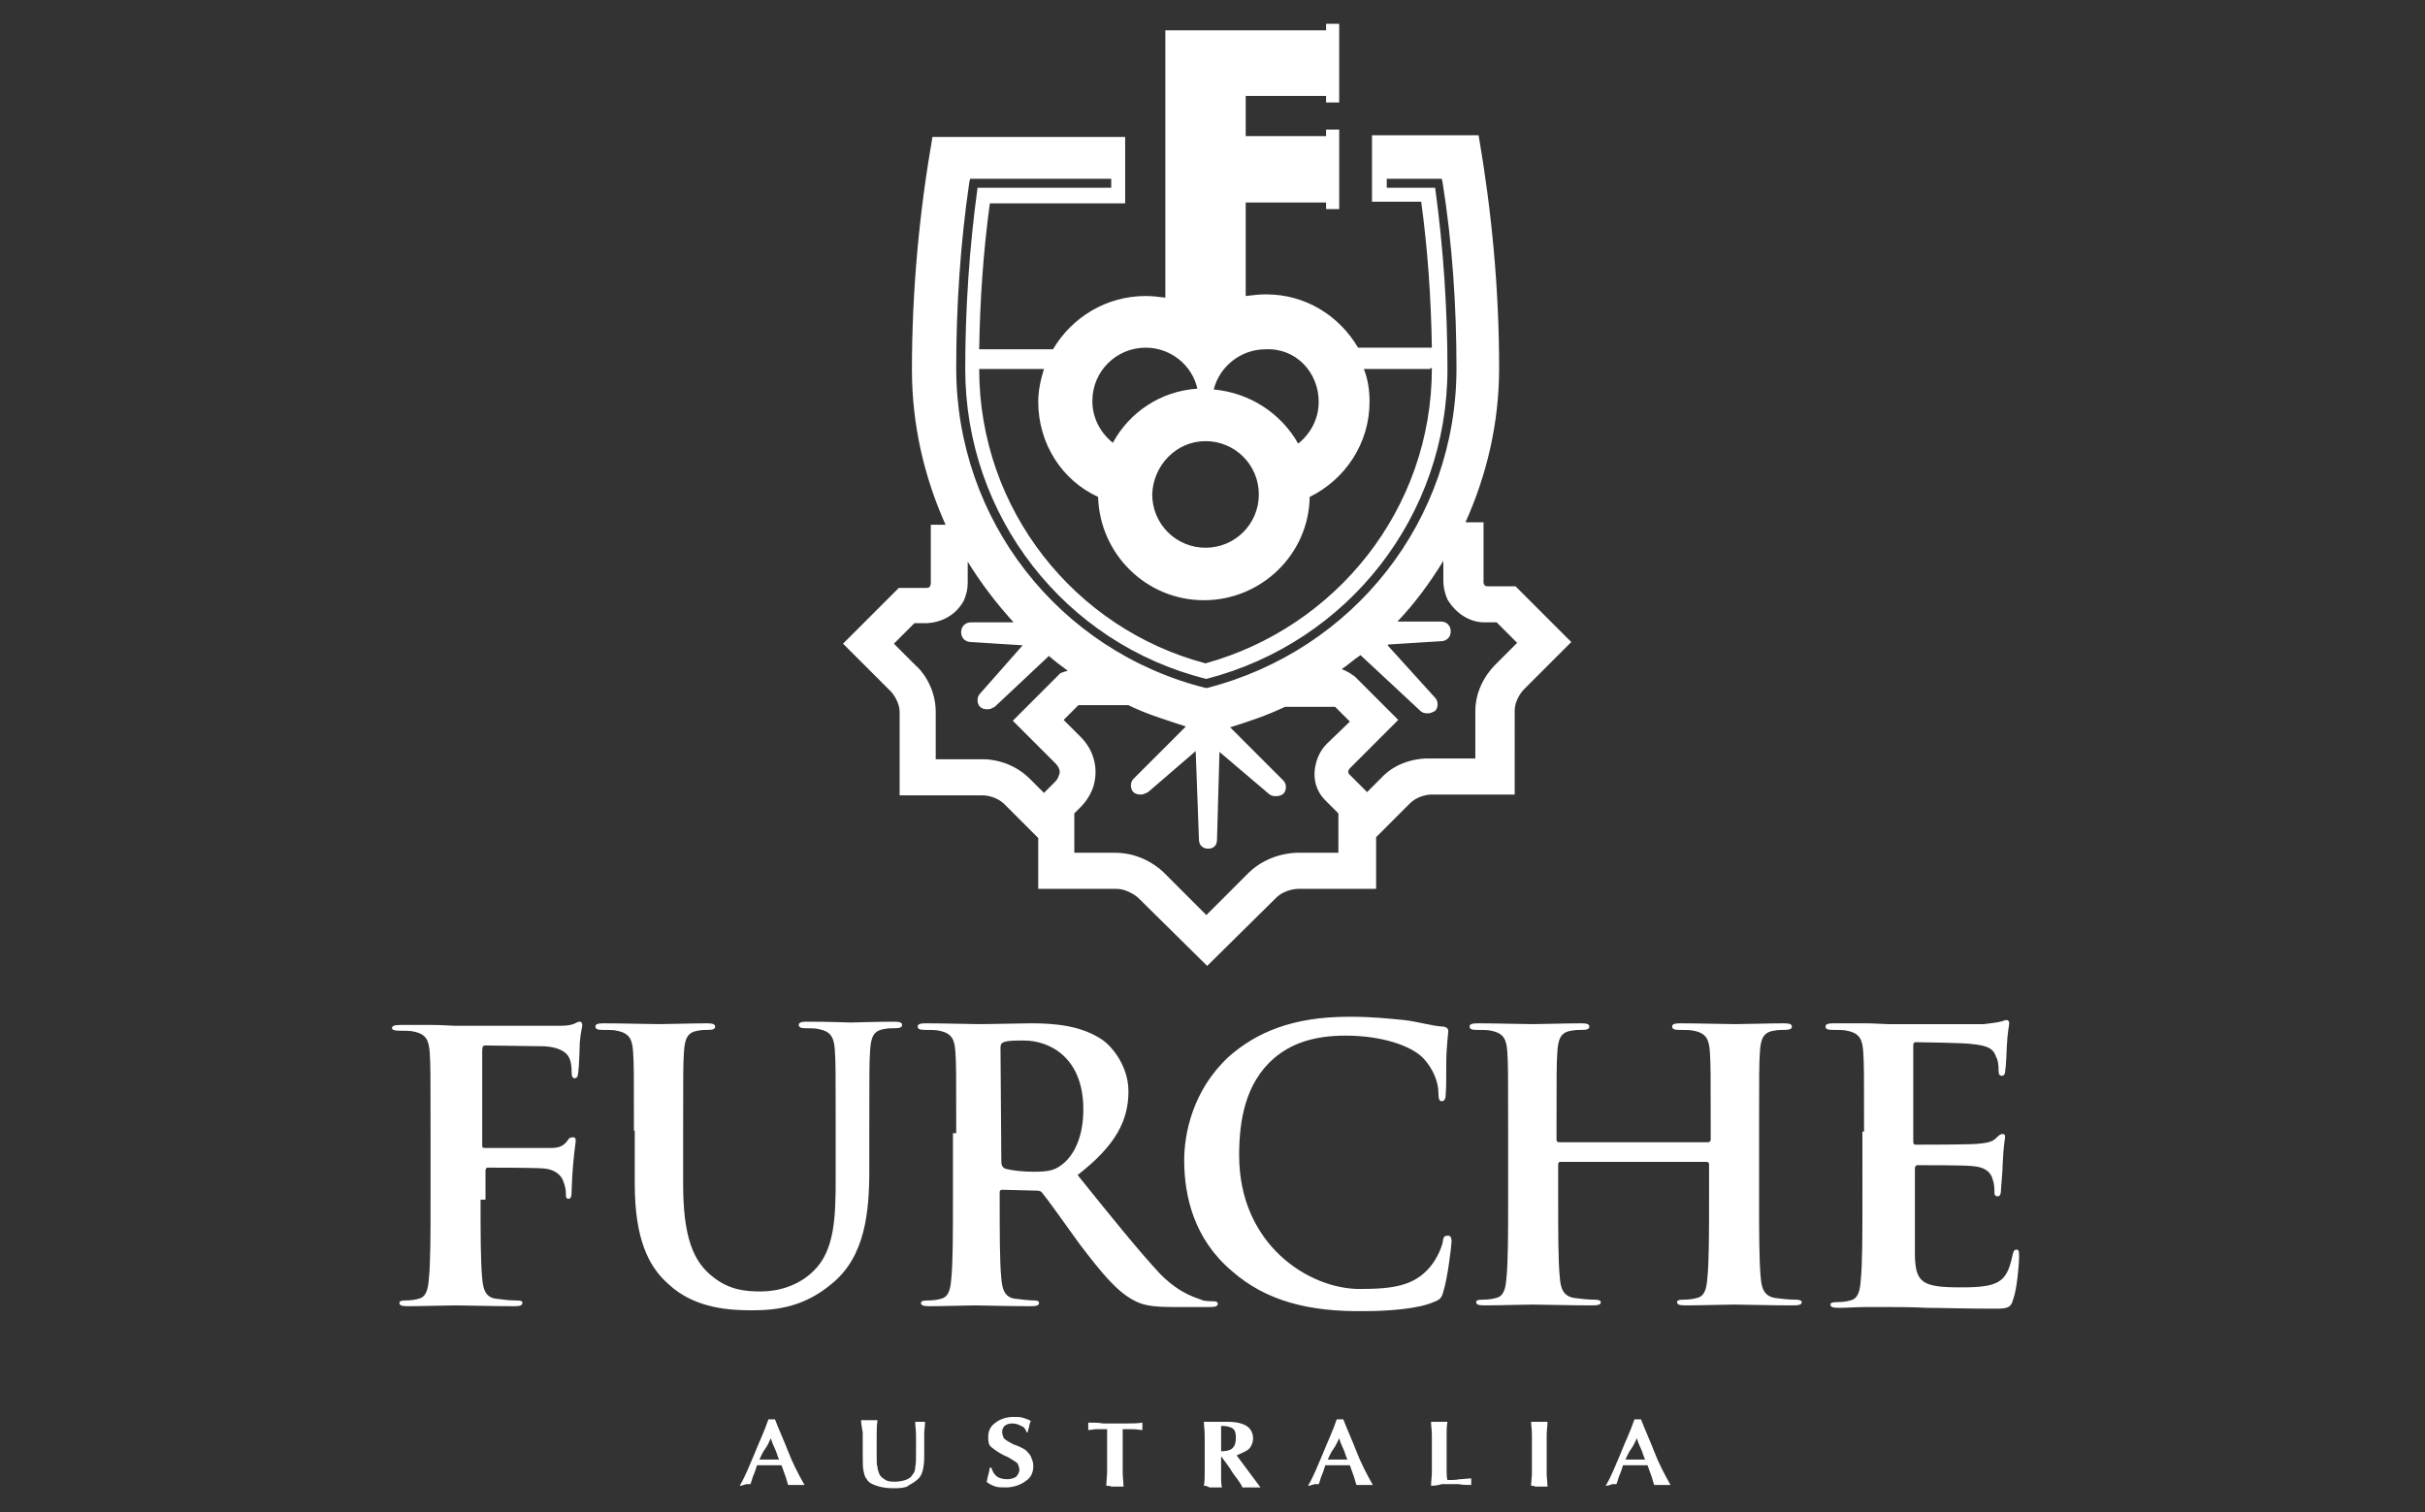 <?xml version="1.0" encoding="utf-8"?>
<!-- Generator: Adobe Illustrator 22.0.1, SVG Export Plug-In . SVG Version: 6.00 Build 0)  -->
<svg version="1.1" id="图层_1" xmlns="http://www.w3.org/2000/svg" xmlns:xlink="http://www.w3.org/1999/xlink" x="0px" y="0px"
	 viewBox="0 0 295.7 184.4" style="enable-background:new 0 0 295.7 184.4;" xml:space="preserve">
<rect x="0" y="0" width="295.7" height="184.4" fill="#333333" stroke="none"/>
<style type="text/css">
	.st0{fill:#FFFFFF;}
</style>
<g id="XMLID_70_">
	<path id="XMLID_38_" class="st0" d="M58.6,146.1c0,4.3,0,7.8,0.2,9.8c0.1,1.3,0.4,2.4,1.8,2.5c0.7,0.1,1.6,0.2,2.3,0.2
		s0.8,0.1,0.8,0.3c0,0.3-0.3,0.4-1,0.4c-2.9,0-5.9-0.1-7.1-0.1s-4.1,0.1-5.9,0.1c-0.7,0-1-0.1-1-0.4c0-0.2,0.2-0.3,0.7-0.3
		c0.7,0,1.3-0.1,1.6-0.2c1-0.2,1.2-1.2,1.3-2.5c0.2-2,0.2-5.3,0.2-9.8v-8c0-7,0-8.3-0.1-9.7c-0.1-1.5-0.4-2.3-2-2.6
		c-0.3-0.1-1.2-0.1-1.8-0.1c-0.4,0-0.8-0.1-0.8-0.3c0-0.3,0.3-0.4,1.1-0.4c1.2,0,2.6,0,3.8,0s2.3,0.1,2.9,0.1c1.7,0,11.2,0,12.3,0
		c0.9,0,1.4,0,2-0.2c0.3-0.1,0.5-0.3,0.8-0.3c0.2,0,0.3,0.2,0.3,0.4c0,0.3-0.2,0.9-0.3,2.1c0,0.4-0.1,3.2-0.2,3.7
		c0,0.3-0.1,0.7-0.4,0.7s-0.4-0.2-0.4-0.8c0-0.3,0-1.1-0.3-1.7c-0.3-0.7-1.3-1.3-3-1.4l-7.2-0.1c-0.3,0-0.4,0.1-0.4,0.7v11.4
		c0,0.3,0,0.4,0.3,0.4h6c0.8,0,1.4,0,2.1,0c0.9,0,1.5-0.2,2-0.9c0.2-0.3,0.3-0.4,0.7-0.4c0.2,0,0.3,0.1,0.3,0.4s-0.2,1.4-0.3,2.8
		c-0.1,0.9-0.2,3-0.2,3.4s0,0.9-0.4,0.9c-0.3,0-0.3-0.3-0.3-0.7s-0.1-0.9-0.3-1.4c-0.2-0.7-1-1.5-2.4-1.6c-1.2-0.1-6.1-0.1-6.8-0.1
		c-0.2,0-0.3,0.1-0.3,0.4v3.5h-0.6L58.6,146.1L58.6,146.1z"/>
	<path id="XMLID_37_" class="st0" d="M77.3,138c0-7,0-8.3-0.1-9.7c-0.1-1.5-0.4-2.3-2-2.6c-0.3-0.1-1.2-0.1-1.8-0.1
		c-0.5,0-0.8-0.1-0.8-0.4s0.3-0.4,1-0.4c2.5,0,5.4,0.1,6.8,0.1c1.1,0,4-0.1,5.8-0.1c0.7,0,1,0.1,1,0.4s-0.3,0.4-0.8,0.4
		s-0.8,0-1.3,0.1c-1.3,0.2-1.6,1-1.7,2.6c-0.1,1.4-0.1,2.7-0.1,9.7v6.4c0,6.6,1.3,9.5,3.6,11.3c2.1,1.7,4.2,1.8,5.9,1.8
		c2.1,0,4.6-0.7,6.4-2.5c2.6-2.5,2.7-6.6,2.7-11.4v-5.8c0-7,0-8.3-0.1-9.7c-0.1-1.5-0.4-2.3-2-2.6c-0.3-0.1-1.2-0.1-1.6-0.1
		c-0.5,0-0.8-0.1-0.8-0.4s0.3-0.4,1-0.4c2.4,0,5.3,0.1,5.3,0.1c0.5,0,3.5-0.1,5.3-0.1c0.7,0,1,0.1,1,0.4s-0.3,0.4-0.9,0.4
		s-0.8,0-1.3,0.1c-1.3,0.2-1.6,1-1.7,2.6c-0.1,1.4-0.1,2.7-0.1,9.7v4.9c0,5.1-0.5,10.5-4.5,13.8c-3.3,2.8-6.6,3.3-9.7,3.3
		c-2.5,0-7-0.1-10.3-3.2c-2.4-2.1-4.1-5.5-4.1-12.2v-6.5h-0.1L77.3,138L77.3,138z"/>
	<path id="XMLID_74_" class="st0" d="M122.1,141.6c0,0.5,0.1,0.7,0.4,0.9c1,0.3,2.4,0.4,3.6,0.4c1.8,0,2.5-0.2,3.3-0.8
		c1.4-1,2.7-3.2,2.7-6.8c0-6.5-4.3-8.4-7.2-8.4c-1.2,0-2,0-2.5,0.2c-0.3,0.1-0.4,0.3-0.4,0.7L122.1,141.6L122.1,141.6L122.1,141.6z
		 M116.6,138c0-7,0-8.3-0.1-9.7c-0.1-1.5-0.4-2.3-2-2.6c-0.3-0.1-1.2-0.1-1.8-0.1c-0.5,0-0.8-0.1-0.8-0.4s0.3-0.4,1-0.4
		c2.5,0,5.4,0.1,6.4,0.1c1.6,0,5.1-0.1,6.5-0.1c2.9,0,6.1,0.3,8.6,2c1.3,0.9,3.2,3.3,3.2,6.3c0,3.4-1.4,6.5-6.2,10.2
		c4.1,5.1,7.4,9.2,10.1,12.1c2.6,2.6,4.6,2.9,5.2,3.2c0.5,0.1,1,0.1,1.3,0.1s0.5,0.1,0.5,0.3c0,0.3-0.3,0.4-0.9,0.4h-4.5
		c-2.6,0-3.8-0.2-5-0.9c-2-1.1-3.8-3.3-6.4-6.7c-1.8-2.5-4-5.6-4.6-6.3c-0.2-0.3-0.5-0.3-0.9-0.3l-4-0.1c-0.2,0-0.3,0.1-0.3,0.3v0.7
		c0,4.2,0,7.9,0.2,9.8c0.1,1.3,0.4,2.4,1.8,2.5c0.7,0.1,1.7,0.2,2.3,0.2c0.3,0,0.5,0.1,0.5,0.3c0,0.3-0.3,0.4-1,0.4
		c-2.7,0-6.2-0.1-6.8-0.1c-0.9,0-3.8,0.1-5.6,0.1c-0.7,0-1-0.1-1-0.4c0-0.2,0.2-0.3,0.8-0.3c0.7,0,1.3-0.1,1.6-0.2
		c1-0.2,1.2-1.2,1.3-2.5c0.2-2,0.2-5.5,0.2-9.8v-7.9h0.4V138L116.6,138z"/>
	<path id="XMLID_34_" class="st0" d="M150.2,155c-4.6-3.9-5.8-9.1-5.8-13.5c0-3.2,1-8.5,5.4-12.6c3.4-3,7.8-4.9,14.7-4.9
		c2.9,0,4.6,0.2,6.7,0.4c1.7,0.2,3.3,0.7,4.7,0.8c0.5,0,0.7,0.3,0.7,0.5c0,0.3-0.1,0.9-0.2,2.5c-0.1,1.5,0,4-0.1,5
		c0,0.7-0.1,1.1-0.5,1.1c-0.3,0-0.4-0.3-0.4-1c0-1.4-0.7-3-1.8-4.2c-1.5-1.6-5.2-2.8-9.5-2.8c-4,0-6.7,1-8.8,2.8
		c-3.4,3-4.2,7.4-4.2,11.8c0,10.9,8.5,16.3,14.7,16.3c4.1,0,6.6-0.4,8.5-2.6c0.8-0.9,1.4-2.2,1.6-3c0.1-0.8,0.2-0.9,0.7-0.9
		c0.3,0,0.4,0.3,0.4,0.7c0,0.5-0.5,4.6-1,6.1c-0.2,0.8-0.4,1-1.2,1.3c-1.8,0.8-5.4,1.1-8.4,1.1C159.7,160,154.4,158.7,150.2,155"/>
	<path id="XMLID_33_" class="st0" d="M208.3,139.3c0.1,0,0.3-0.1,0.3-0.3v-1c0-7,0-8.3-0.1-9.7c-0.1-1.5-0.4-2.3-2-2.6
		c-0.3-0.1-1.2-0.1-1.8-0.1c-0.5,0-0.8-0.1-0.8-0.4s0.3-0.4,1-0.4c2.5,0,5.4,0.1,6.7,0.1c1.1,0,4-0.1,5.9-0.1c0.7,0,1,0.1,1,0.4
		s-0.3,0.4-0.9,0.4c-0.3,0-0.8,0-1.3,0.1c-1.3,0.2-1.6,1-1.7,2.6c-0.1,1.4-0.1,2.7-0.1,9.7v8c0,4.2,0,7.8,0.2,9.8
		c0.1,1.3,0.4,2.3,1.8,2.5c0.7,0.1,1.6,0.2,2.4,0.2c0.5,0,0.8,0.1,0.8,0.3c0,0.3-0.3,0.4-1,0.4c-3,0-6-0.1-7.3-0.1
		c-1.1,0-4,0.1-5.9,0.1c-0.7,0-1-0.1-1-0.4c0-0.2,0.2-0.3,0.8-0.3c0.7,0,1.3-0.1,1.6-0.2c1-0.2,1.2-1.2,1.3-2.5
		c0.2-2,0.2-5.5,0.2-9.8v-4c0-0.2-0.1-0.3-0.3-0.3h-17.8c-0.1,0-0.3,0-0.3,0.3v4c0,4.2,0,7.8,0.2,9.8c0.1,1.3,0.4,2.3,1.8,2.5
		c0.7,0.1,1.6,0.2,2.4,0.2c0.5,0,0.8,0.1,0.8,0.3c0,0.3-0.3,0.4-1,0.4c-3,0-6-0.1-7.3-0.1c-1.1,0-4,0.1-5.9,0.1c-0.7,0-1-0.1-1-0.4
		c0-0.2,0.2-0.3,0.8-0.3c0.7,0,1.3-0.1,1.6-0.2c1-0.2,1.2-1.2,1.3-2.5c0.2-2,0.2-5.5,0.2-9.8v-8c0-7,0-8.3-0.1-9.7
		c-0.1-1.5-0.4-2.3-2-2.6c-0.3-0.1-1.2-0.1-1.8-0.1c-0.5,0-0.8-0.1-0.8-0.4s0.3-0.4,1-0.4c2.5,0,5.4,0.1,6.7,0.1
		c1.1,0,4-0.1,5.9-0.1c0.7,0,1,0.1,1,0.4s-0.3,0.4-0.9,0.4c-0.3,0-0.8,0-1.3,0.1c-1.3,0.2-1.6,1-1.7,2.6c-0.1,1.4-0.1,2.7-0.1,9.7v1
		c0,0.2,0.1,0.3,0.3,0.3H208.3z"/>
	<path id="XMLID_32_" class="st0" d="M227.3,138c0-7,0-8.3-0.1-9.7c-0.1-1.5-0.4-2.3-2-2.6c-0.3-0.1-1.2-0.1-1.8-0.1
		c-0.5,0-0.8-0.1-0.8-0.4s0.3-0.4,1-0.4c1.3,0,2.6,0,3.8,0c1.2,0,2.3,0.1,2.9,0.1c1.5,0,10.8,0,11.6,0c0.9-0.1,1.6-0.2,2-0.3
		c0.2,0,0.5-0.2,0.8-0.2c0.2,0,0.3,0.2,0.3,0.4c0,0.3-0.2,0.9-0.3,2.9c0,0.4-0.1,2.5-0.2,3c0,0.2-0.1,0.5-0.4,0.5
		c-0.3,0-0.4-0.2-0.4-0.7c0-0.3,0-1.1-0.3-1.6c-0.3-0.9-0.8-1.4-3.2-1.6c-0.8-0.1-5.6-0.2-6.6-0.2c-0.2,0-0.3,0.1-0.3,0.4v11.6
		c0,0.3,0,0.5,0.3,0.5c1,0,6.4,0,7.5-0.1c1.1-0.1,1.8-0.2,2.3-0.7c0.3-0.3,0.5-0.5,0.8-0.5c0.2,0,0.3,0.1,0.3,0.3
		c0,0.3-0.2,1-0.3,3.4c0,0.9-0.2,2.7-0.2,3s0,0.9-0.4,0.9c-0.3,0-0.4-0.2-0.4-0.4c0-0.4,0-1.1-0.2-1.6c-0.2-0.9-0.9-1.6-2.6-1.7
		c-0.9-0.1-5.5-0.1-6.6-0.1c-0.2,0-0.3,0.2-0.3,0.4v3.6c0,1.5,0,5.8,0,7.1c0.1,3.2,0.9,3.8,5.5,3.8c1.2,0,3.2,0,4.3-0.5
		c1.2-0.5,1.7-1.5,2.1-3.4c0.1-0.5,0.2-0.7,0.5-0.7c0.3,0,0.3,0.3,0.3,0.9c0,1.1-0.3,4.1-0.7,5.1c-0.3,1.2-0.8,1.2-2.5,1.2
		c-3.5,0-6.1-0.1-8-0.1c-2-0.1-3.5-0.1-4.9-0.1c-0.5,0-1.5,0-2.6,0s-2.3,0.1-3.3,0.1c-0.7,0-1-0.1-1-0.4c0-0.2,0.2-0.3,0.8-0.3
		c0.7,0,1.3-0.1,1.6-0.2c1-0.2,1.2-1.2,1.3-2.5c0.2-2,0.2-5.5,0.2-9.8V138L227.3,138L227.3,138z"/>
</g>
<g id="XMLID_52_">
	<path id="XMLID_67_" class="st0" d="M92.6,178L92.6,178c0.5,0,0.9,0,1.2,0c0.1,0,0.3,0,0.4,0s0.4,0,0.8,0c-0.2-0.4-0.3-0.9-0.5-1.3
		s-0.4-0.9-0.5-1.3c-0.2,0.4-0.4,0.9-0.7,1.3S92.8,177.6,92.6,178 M90.2,181.2c0.7-1.2,1.2-2.5,1.8-3.9c0.5-1.3,1.2-2.7,1.7-4.2
		c0.1,0,0.2,0,0.2,0c0.1,0,0.2,0,0.2,0c0.1,0,0.1,0,0.2,0s0.1,0,0.2,0c0.5,1.3,1.1,2.6,1.6,3.9s1.2,2.7,2,4.1c-0.1,0-0.3,0-0.5,0
		s-0.3,0-0.5,0s-0.4,0-0.5,0c-0.2,0-0.3,0-0.5,0c-0.1-0.3-0.2-0.7-0.3-1s-0.3-0.8-0.5-1.4c-0.2,0-0.3,0-0.5,0s-0.5,0-1,0s-0.8,0-1,0
		s-0.4,0-0.5,0c-0.2,0.7-0.4,1.2-0.5,1.4c-0.1,0.3-0.2,0.7-0.3,0.9c-0.1,0-0.2,0-0.3,0s-0.2,0-0.2,0
		C90.6,181.1,90.5,181.2,90.2,181.2L90.2,181.2"/>
	<path id="XMLID_29_" class="st0" d="M105,173.2c0.1,0,0.3,0,0.5,0s0.3,0,0.5,0s0.4,0,0.5,0c0.2,0,0.3,0,0.5,0
		c-0.1,0.7-0.1,1.3-0.1,2s0,1.4,0,2.3c0,0.7,0,1.2,0.1,1.4c0,0.3,0.1,0.5,0.2,0.8s0.3,0.5,0.8,0.8c0.3,0.2,0.8,0.2,1.2,0.2
		s0.9-0.1,1.2-0.2s0.7-0.3,0.9-0.7c0.2-0.2,0.3-0.5,0.3-0.9c0.1-0.3,0.1-1,0.1-1.8s0-1.4,0-2c0-0.7-0.1-1.2-0.1-1.7
		c0.1,0,0.2,0,0.3,0s0.2,0,0.3,0s0.2,0,0.3,0s0.2,0,0.3,0c0,0.5-0.1,1-0.1,1.4s0,0.8,0,1.1c0,0.2,0,0.4,0,0.9c0,0.4,0,0.7,0,0.9
		c0,0.8-0.1,1.3-0.2,1.7s-0.3,0.8-0.7,1.1c-0.3,0.3-0.8,0.5-1.2,0.8c-0.5,0.2-1.1,0.2-1.7,0.2c-0.8,0-1.4-0.1-2-0.3s-1-0.4-1.2-0.8
		c-0.2-0.2-0.3-0.5-0.4-1c-0.1-0.4-0.1-1.1-0.1-2v-1c0-0.8,0-1.3,0-1.7C105.1,174,105,173.7,105,173.2"/>
	<path id="XMLID_28_" class="st0" d="M120.3,180.7c0.1-0.2,0.1-0.5,0.2-0.8s0.1-0.5,0.2-0.9h0.2c0.1,0.4,0.3,0.8,0.7,1.1
		c0.3,0.2,0.8,0.3,1.2,0.3s0.8-0.1,1.1-0.3c0.2-0.2,0.4-0.5,0.4-0.9c0-0.2-0.1-0.4-0.2-0.7c-0.2-0.2-0.5-0.4-1.2-0.8
		c-1-0.4-1.6-0.9-2-1.2s-0.4-0.8-0.4-1.3c0-0.7,0.3-1.3,0.9-1.7c0.5-0.4,1.3-0.7,2.2-0.7c0.4,0,0.8,0,1.1,0.1s0.7,0.2,1,0.4
		c-0.1,0.2-0.2,0.4-0.2,0.7c-0.1,0.2-0.1,0.4-0.2,0.7h-0.1c-0.1-0.3-0.3-0.7-0.7-0.8c-0.3-0.2-0.7-0.3-1.1-0.3
		c-0.3,0-0.7,0.1-0.9,0.3c-0.2,0.2-0.3,0.4-0.3,0.8c0,0.2,0.1,0.4,0.2,0.7c0.2,0.2,0.5,0.4,1.1,0.7c0.1,0.1,0.3,0.1,0.5,0.2
		c0.7,0.3,1.1,0.5,1.3,0.8c0.2,0.2,0.4,0.4,0.5,0.8c0.1,0.2,0.2,0.5,0.2,0.9c0,0.8-0.3,1.4-0.9,1.8c-0.5,0.4-1.4,0.8-2.4,0.8
		c-0.5,0-1,0-1.3-0.1C120.8,181.1,120.5,180.9,120.3,180.7"/>
	<path id="XMLID_27_" class="st0" d="M134.9,181.2c0-0.5,0.1-1.2,0.1-1.8c0-0.7,0-1.3,0-2.1c0-0.2,0-0.7,0-1.2s0-1.2,0-1.8h-0.2
		c-0.4,0-0.8,0-1.1,0s-0.7,0.1-1,0.1c0,0,0-0.1,0-0.2s0-0.2,0-0.3s0-0.2,0-0.3s0-0.1,0-0.1c0.7,0,1.3,0,1.8,0.1c0.5,0,1.1,0,1.5,0
		s1,0,1.5,0s1.2,0,1.8-0.1c0,0.1,0,0.1,0,0.2s0,0.2,0,0.2c0,0.1,0,0.2,0,0.2c0,0.1,0,0.2,0,0.3c-0.3,0-0.7-0.1-1.1-0.1s-0.8,0-1.1,0
		h-0.2c0,0.3,0,0.7,0,1s0,0.9,0,1.5c0,1.2,0,2.2,0,2.8s0.1,1.2,0.1,1.7c-0.2,0-0.4,0-0.5,0c-0.2,0-0.3,0-0.5,0c-0.1,0-0.3,0-0.5,0
		C135.3,181.2,135.2,181.2,134.9,181.2"/>
	<path id="XMLID_61_" class="st0" d="M148.7,177L148.7,177c0.8,0,1.3-0.1,1.6-0.4c0.3-0.3,0.4-0.7,0.4-1.3c0-0.5-0.1-0.9-0.4-1.1
		c-0.3-0.2-0.8-0.3-1.3-0.3l0,0c-0.1,0-0.1,0-0.1,0c0,0.2,0,0.4,0,0.8c0,0.2,0,0.4,0,0.7v1.7h-0.2V177z M146.8,181.2
		c0.1-0.5,0.1-1.1,0.1-1.7s0-1.3,0-2.2s0-1.5,0-2.2s-0.1-1.2-0.1-1.7c0.1,0,0.2,0,0.3,0s0.2,0,0.3,0c0,0,0.3,0,0.9,0
		c0.6,0,1,0,1.4,0c1.1,0,1.8,0.2,2.3,0.5s0.8,0.9,0.8,1.5c0,0.5-0.2,1-0.5,1.3s-0.9,0.5-1.5,0.8l2.9,3.9c-0.2,0-0.4,0-0.5,0
		c-0.2,0-0.3,0-0.5,0c-0.2,0-0.3,0-0.5,0c-0.2,0-0.4,0-0.7,0c-0.3-0.7-0.8-1.2-1.2-1.8c-0.4-0.7-0.9-1.3-1.4-2v1.5
		c0,0.3,0,0.7,0,1.1c0,0.3,0,0.8,0.1,1.2c-0.2,0-0.3,0-0.5,0c-0.2,0-0.3,0-0.5,0c-0.1,0-0.3,0-0.5,0
		C147.1,181.2,147,181.2,146.8,181.2"/>
	<path id="XMLID_58_" class="st0" d="M161.9,178L161.9,178c0.5,0,0.9,0,1.2,0c0.1,0,0.3,0,0.4,0s0.4,0,0.8,0
		c-0.2-0.4-0.3-0.9-0.5-1.3s-0.4-0.9-0.5-1.3c-0.2,0.4-0.4,0.9-0.7,1.3C162.3,177.1,162.1,177.6,161.9,178 M159.5,181.2
		c0.7-1.2,1.2-2.5,1.8-3.9c0.5-1.3,1.2-2.7,1.7-4.2c0.1,0,0.2,0,0.2,0c0.1,0,0.2,0,0.2,0c0.1,0,0.1,0,0.2,0s0.1,0,0.2,0
		c0.5,1.3,1.1,2.6,1.6,3.9s1.2,2.7,2,4.1c-0.1,0-0.3,0-0.5,0c-0.2,0-0.3,0-0.5,0c-0.2,0-0.4,0-0.5,0c-0.2,0-0.3,0-0.5,0
		c-0.1-0.3-0.2-0.7-0.3-1s-0.3-0.8-0.5-1.4c-0.2,0-0.3,0-0.5,0c-0.2,0-0.5,0-1,0s-0.8,0-1,0c-0.2,0-0.4,0-0.5,0
		c-0.2,0.7-0.4,1.2-0.5,1.4c-0.1,0.3-0.2,0.7-0.3,0.9c-0.1,0-0.2,0-0.3,0s-0.2,0-0.2,0C159.9,181.1,159.8,181.2,159.5,181.2
		L159.5,181.2"/>
	<path id="XMLID_22_" class="st0" d="M174.5,181.2c0-0.5,0.1-1.1,0.1-1.7s0-1.4,0-2.2c0-0.9,0-1.5,0-2.2s-0.1-1.2-0.1-1.7
		c0.2,0,0.3,0,0.5,0s0.3,0,0.5,0s0.3,0,0.5,0s0.3,0,0.5,0c-0.1,0.5-0.1,1.1-0.1,1.7s0,1.4,0,2.2s0,1.4,0,2c0,0.4,0,0.9,0.1,1.2
		c0.5,0,1,0,1.5-0.1c0.4,0,1-0.1,1.4-0.1c0,0.1,0,0.1,0,0.2s0,0.2,0,0.2c0,0.1,0,0.1,0,0.2s0,0.2,0,0.2c-0.5,0-1.1,0-1.5-0.1
		c-0.4,0-0.8,0-1.1,0s-0.7,0-1,0C175.5,181.1,175,181.2,174.5,181.2"/>
	<path id="XMLID_21_" class="st0" d="M186.7,181.2c0-0.5,0.1-1.1,0.1-1.6s0-1.3,0-2.3c0-0.9,0-1.7,0-2.3c0-0.7-0.1-1.2-0.1-1.6
		c0.2,0,0.3,0,0.5,0s0.3,0,0.5,0s0.3,0,0.5,0s0.3,0,0.5,0c0,0.5-0.1,1.1-0.1,1.6c0,0.7,0,1.4,0,2.3c0,1,0,1.7,0,2.4
		c0,0.5,0.1,1.1,0.1,1.6c-0.2,0-0.4,0-0.5,0c-0.2,0-0.3,0-0.5,0s-0.3,0-0.5,0C187.1,181.2,186.9,181.2,186.7,181.2"/>
	<path id="XMLID_53_" class="st0" d="M198.2,178L198.2,178c0.5,0,0.9,0,1.2,0c0.1,0,0.3,0,0.4,0c0.1,0,0.4,0,0.8,0
		c-0.2-0.4-0.3-0.9-0.5-1.3c-0.2-0.4-0.4-0.9-0.5-1.3c-0.2,0.4-0.4,0.9-0.7,1.3C198.6,177.1,198.4,177.6,198.2,178 M195.8,181.2
		c0.7-1.2,1.2-2.5,1.8-3.9c0.5-1.3,1.2-2.7,1.7-4.2c0.1,0,0.2,0,0.2,0c0.1,0,0.2,0,0.2,0c0.1,0,0.1,0,0.2,0s0.1,0,0.2,0
		c0.5,1.3,1.1,2.6,1.6,3.9s1.2,2.7,2,4.1c-0.1,0-0.3,0-0.5,0c-0.2,0-0.3,0-0.5,0c-0.2,0-0.4,0-0.5,0c-0.2,0-0.3,0-0.5,0
		c-0.1-0.3-0.2-0.7-0.3-1s-0.3-0.8-0.5-1.4c-0.2,0-0.3,0-0.5,0c-0.2,0-0.5,0-1,0c-0.4,0-0.8,0-1,0c-0.2,0-0.4,0-0.5,0
		c-0.2,0.7-0.4,1.2-0.5,1.4c-0.1,0.3-0.2,0.7-0.3,0.9c-0.1,0-0.2,0-0.3,0s-0.2,0-0.2,0C196.3,181.1,196.1,181.2,195.8,181.2
		L195.8,181.2"/>
</g>
<path id="XMLID_42_" class="st0" d="M181,75.9h1.5l2.5,2.5l-2.7,2.7c-0.4,0.4-2.4,2.5-2.4,5.6v5.8H174c-0.5,0-3.5,0.1-5.6,2.4
	l-1.7,1.7l-2.1-2.1c-0.2-0.2-0.2-0.3-0.2-0.4s0.1-0.3,0.2-0.4l5.9-5.9l-5.2-5.2c-0.1-0.1-0.2-0.2-0.4-0.3c0,0-0.5-0.4-1.3-0.7
	c0.8-0.5,1.5-1.2,2.3-1.7l7.3,6.8c0.2,0.2,0.5,0.3,0.9,0.3c0.3,0,0.5-0.1,0.9-0.3c0.4-0.4,0.4-1.2,0-1.6l-5.8-6.4c0,0,0,0,0.1-0.1
	l6.4-0.4c0.7,0,1.2-0.5,1.2-1.2s-0.5-1.2-1.2-1.2h-5.3c2.2-2.3,4-4.8,5.6-7.4v2.5c0,0.5,0.1,1.3,0.5,2.2
	C177.5,74.8,179.2,75.9,181,75.9 M177.6,44.9c0,18.5-12.5,34.4-30.4,39h-0.1H147c-17.9-4.5-30.4-20.5-30.4-39
	c0-7.5,0.5-15.2,1.6-22.7l0.1-0.4h17.2v1.1h-16.3c-1,7.3-1.5,14.8-1.5,22.1c0,17.9,12.1,33.5,29.4,37.8c17.4-4.5,29.4-20,29.4-37.8
	c0-7.3-0.5-14.8-1.5-22.1h-5.9v-1.1h6.7l0.1,0.4C177.1,29.7,177.6,37.4,177.6,44.9 M174.6,44.9L174.6,44.9c0,17.2-11.7,31.6-27.6,36
	c-15.9-4.2-27.6-18.7-27.6-35.9l0,0h7.9c-0.4,1.3-0.7,2.6-0.7,4c0,5.1,2.9,9.6,7.3,11.6c0.2,7,5.9,12.6,12.9,12.6
	c7,0,12.8-5.6,12.9-12.6c4.3-2.1,7.3-6.5,7.3-11.6c0-1.4-0.2-2.8-0.7-4h8.1v-0.1L174.6,44.9L174.6,44.9z M160.8,49
	c0,2.1-1,3.9-2.5,5.1c-2.1-3.7-5.9-6.2-10.3-6.6c0.7-2.8,3.3-4.9,6.3-4.9C158,42.4,160.8,45.4,160.8,49 M147,53.8
	c3.6,0,6.5,2.9,6.5,6.5s-2.9,6.5-6.5,6.5s-6.5-2.9-6.5-6.5C140.6,56.8,143.4,53.8,147,53.8 M146,47.4c-4.5,0.3-8.3,2.9-10.3,6.6
	c-1.5-1.2-2.5-3-2.5-5.1c0-3.6,2.9-6.5,6.5-6.5C142.8,42.4,145.4,44.6,146,47.4 M117.5,73.3c0.4-0.9,0.5-1.6,0.5-2.2v-2.6
	c1.6,2.6,3.5,5.1,5.6,7.4h-5.2c-0.7,0-1.2,0.5-1.2,1.2s0.5,1.2,1.2,1.2l6.3,0.4l0,0l-5.2,5.9c-0.4,0.4-0.4,1.2,0,1.6
	c0.2,0.2,0.5,0.3,0.9,0.3s0.5-0.1,0.9-0.3l6.6-6.2c0.8,0.7,1.5,1.2,2.3,1.8c-0.3,0.1-0.7,0.2-0.9,0.3l-0.2,0.2l-5.6,5.6l5.2,5.2
	c0.4,0.4,0.7,1,0.4,1.5c-0.1,0.4-0.4,0.7-0.4,0.7l-1.4,1.4l-1.7-1.7c-2.3-2.3-5.1-2.4-5.6-2.4h-5.9v-5.8c0-3.2-2-5.3-2.4-5.6
	l-2.7-2.7l2.5-2.5h1.5C115,75.9,116.6,74.9,117.5,73.3 M131.8,89.9l-2.1-2.1l1.8-1.8h6.1c2.2,1.1,4.6,1.8,7,2.6l-6.4,6.4
	c-0.4,0.4-0.4,1.2,0,1.6c0.2,0.2,0.5,0.3,0.9,0.3c0.3,0,0.5-0.1,0.9-0.3l5.8-5l0.4,10.8c0,0.7,0.5,1.1,1.1,1.1
	c0.7,0,1.1-0.4,1.1-1.1l0.3-10.7l6,5.1c0.2,0.2,0.5,0.3,0.9,0.3c0.3,0,0.7-0.1,0.9-0.3c0.4-0.4,0.4-1.2,0-1.6l-6.5-6.5
	c2.3-0.7,4.6-1.5,6.7-2.5h6.1l1.8,1.8l-2.8,2.7c-0.9,0.9-1.4,2.1-1.5,3.4c-0.1,1.4,0.4,2.7,1.5,3.7l1.4,1.4v4.8h-5
	c-0.5,0-3.5,0.1-5.9,2.4l-5.2,5.2l-5.2-5.2c-0.4-0.4-2.6-2.4-5.9-2.4h-5v-4.8l0.8-0.8c0.3-0.3,1.1-1.2,1.5-2.4
	C134,93.8,133.4,91.5,131.8,89.9 M180.5,63.7h-1.8c2.6-5.8,4.1-12.1,4.1-18.8l0,0l0,0c0-9.7-0.9-19.1-2.5-28.4h-13v8.1h6
	c0.8,5.9,1.2,11.7,1.3,17.8h-9c-2.3-3.9-6.4-6.5-11.2-6.5c-0.9,0-1.6,0.1-2.5,0.2V24.7h9.8v0.8h1.6v-9.7h-1.6v0.8h-9.8v-4.9h9.8v0.8
	h1.6V2.9h-1.6v0.8h-9.8h-9.8v32.6c-0.8-0.1-1.6-0.2-2.4-0.2c-4.8,0-9,2.6-11.3,6.5h-9c0.1-6.1,0.5-11.9,1.3-17.8h16.5v-8.1h-23.5
	c-1.6,9.2-2.5,18.7-2.5,28.4c0,6.7,1.5,13.1,4.1,18.9h-1.8v7.2c0,0,0,0.1-0.1,0.3c0,0.1-0.2,0.2-0.4,0.2h-3.4l-6.8,6.8l5.8,5.8
	c0,0,1.1,1.1,1.1,2.6V97h10.2c0,0,1.5,0,2.6,1.1l4.1,4.1v6.2h9.5c1.5,0,2.7,1.1,2.7,1.1l8.4,8.3l8.4-8.3c1.1-1.1,2.7-1.1,2.7-1.1
	h9.5v-6.3l4.1-4.1c1.1-1.1,2.6-1.1,2.6-1.1h10.2V86.7c0-1.5,1.1-2.6,1.1-2.6l5.8-5.8l-6.8-6.8h-3.4c-0.3,0-0.4-0.1-0.4-0.2
	c-0.1-0.1-0.1-0.2-0.1-0.3v-7.3H180.5L180.5,63.7z"/>
</svg>
